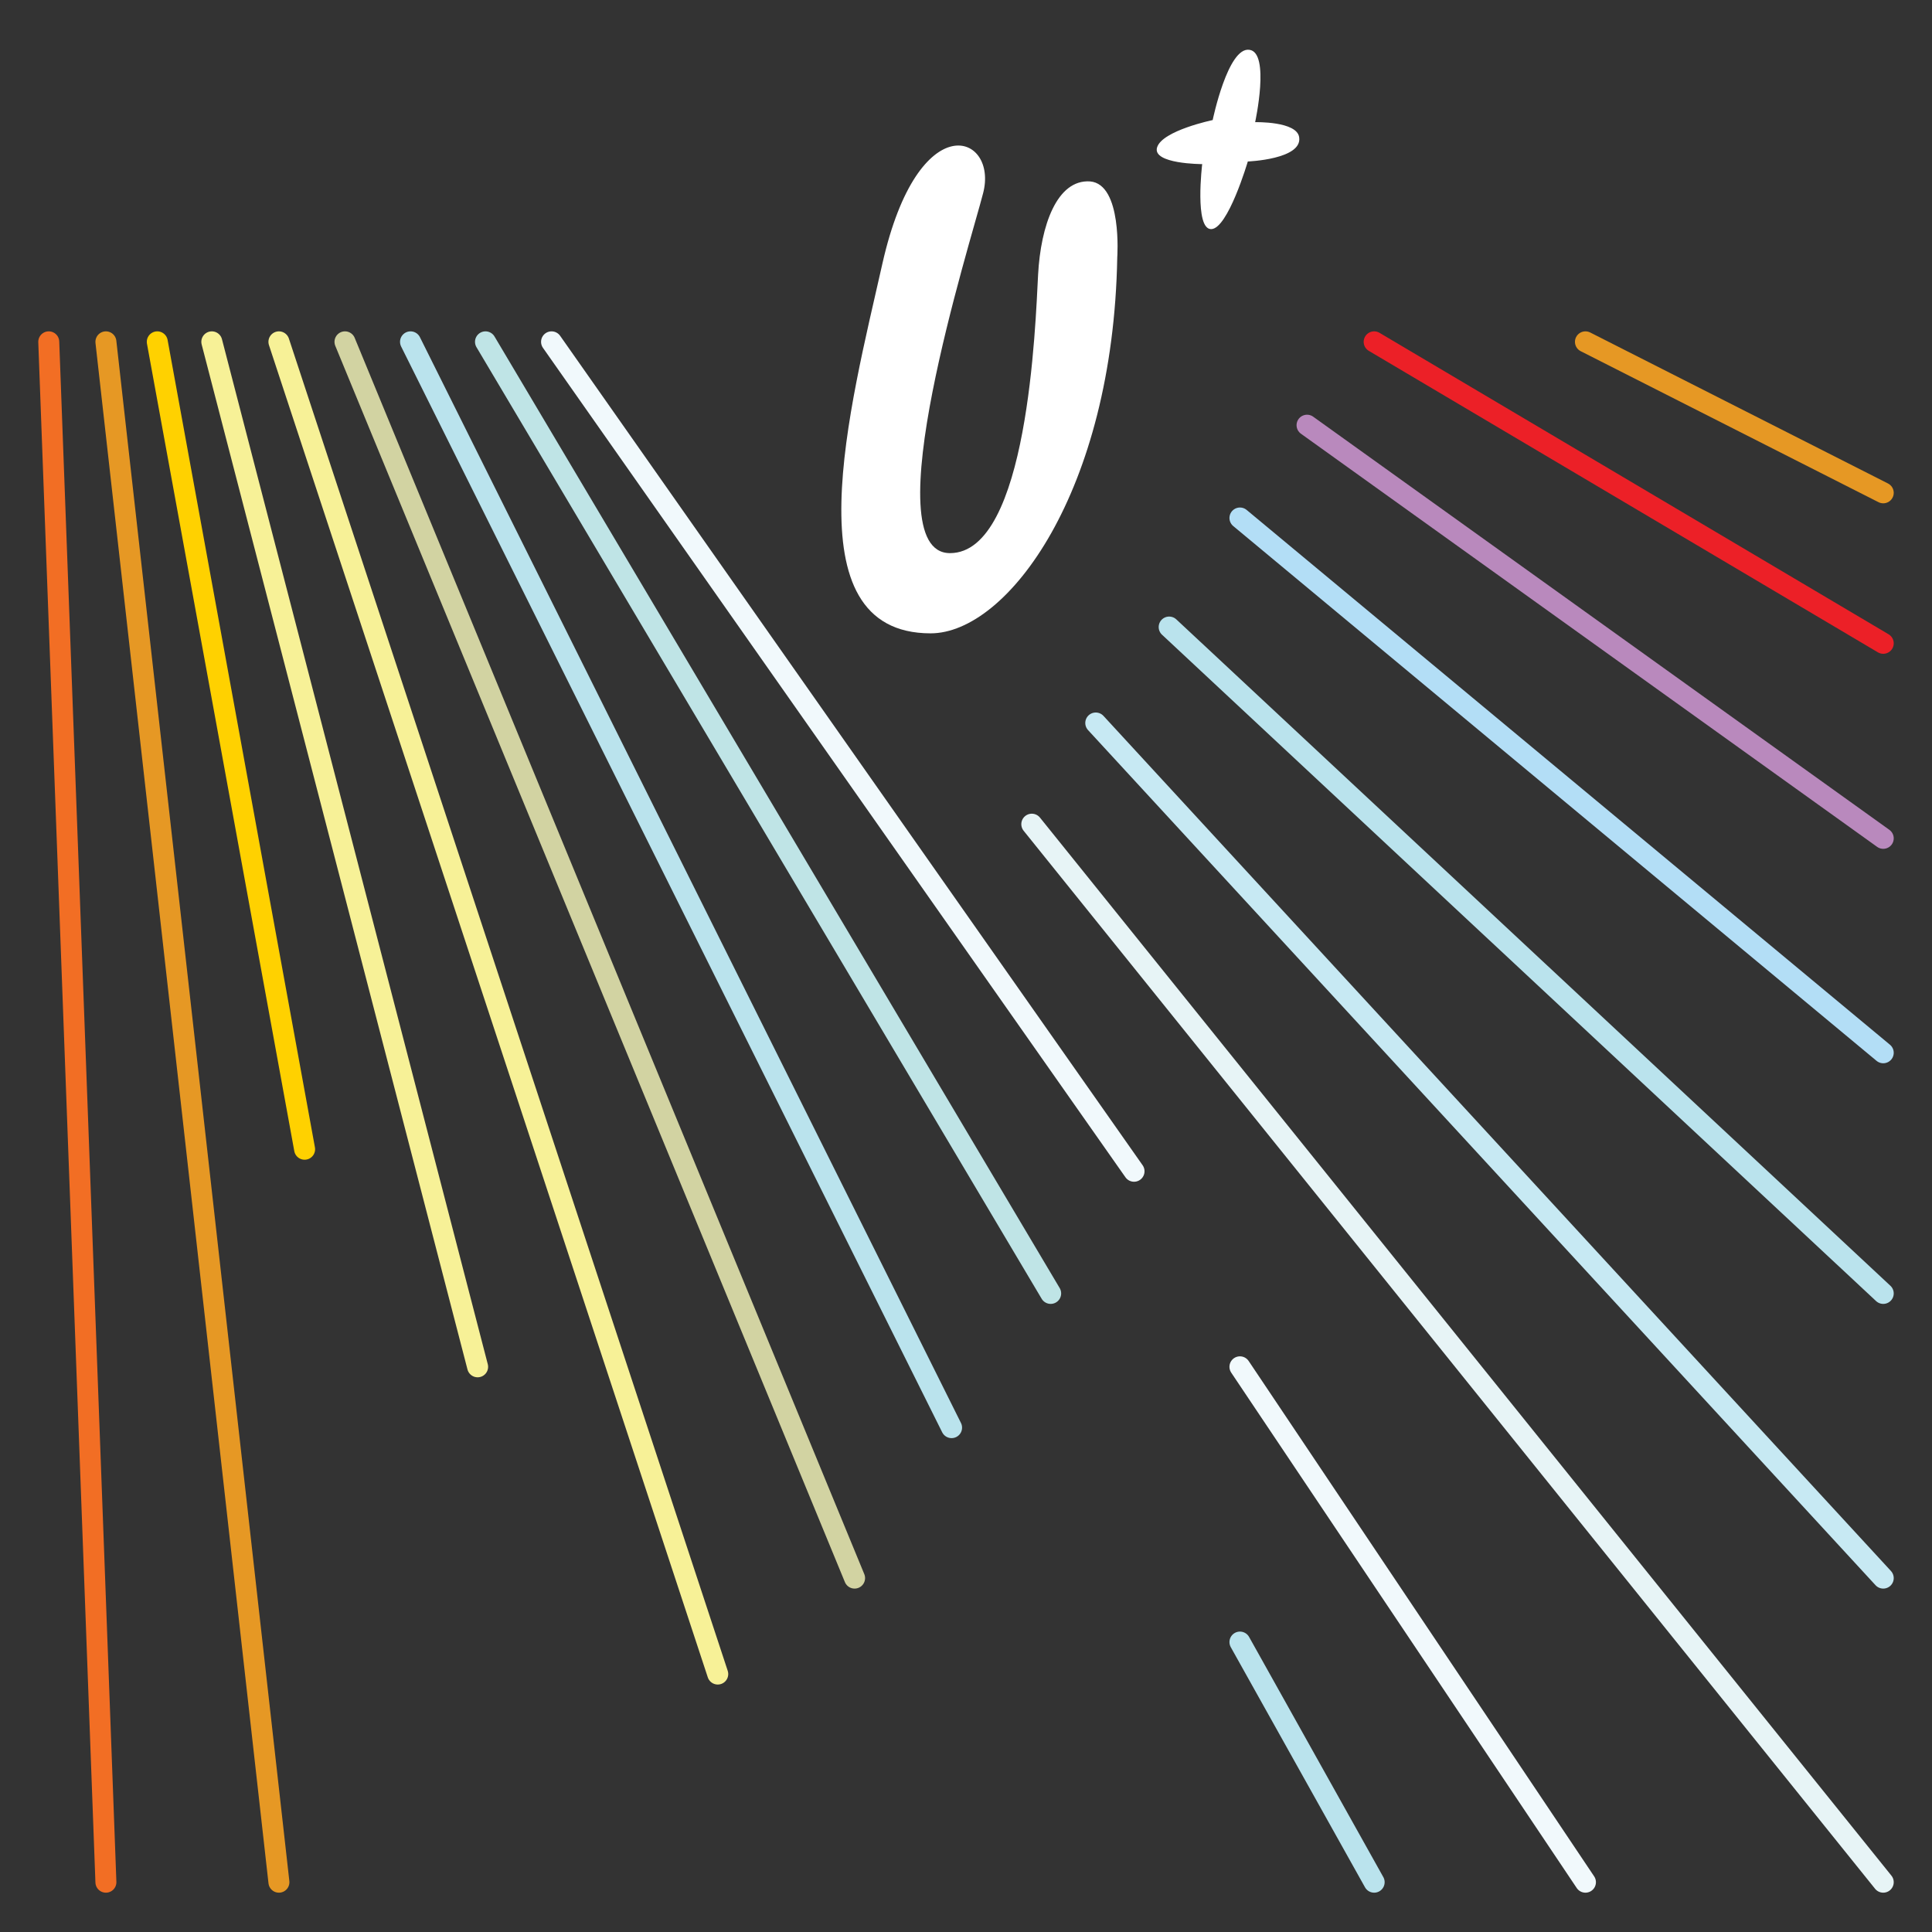 <?xml version="1.0" encoding="utf-8"?>
<!-- Generator: Adobe Illustrator 22.0.1, SVG Export Plug-In . SVG Version: 6.00 Build 0)  -->
<svg version="1.1" id="Layer_1" xmlns="http://www.w3.org/2000/svg" xmlns:xlink="http://www.w3.org/1999/xlink" x="0px" y="0px"
	 viewBox="0 0 368.5 368.5" style="enable-background:new 0 0 368.5 368.5;" xml:space="preserve">
<rect x="0" y="0" width="368.5" height="368.5" fill="#333333" stroke="none"/>
<style type="text/css">
	.st0{fill:#FFFFFF;}
	.st1{fill:none;stroke:#F26E24;stroke-width:4;stroke-linecap:round;stroke-linejoin:round;stroke-miterlimit:10;}
	.st2{fill:none;stroke:#E69824;stroke-width:4;stroke-linecap:round;stroke-linejoin:round;stroke-miterlimit:10;}
	.st3{fill:none;stroke:#FFD100;stroke-width:4;stroke-linecap:round;stroke-linejoin:round;stroke-miterlimit:10;}
	.st4{fill:none;stroke:#F7F197;stroke-width:4;stroke-linecap:round;stroke-linejoin:round;stroke-miterlimit:10;}
	.st5{fill:none;stroke:#D2D3A2;stroke-width:4;stroke-linecap:round;stroke-linejoin:round;stroke-miterlimit:10;}
	.st6{fill:none;stroke:#BAE3ED;stroke-width:4;stroke-linecap:round;stroke-linejoin:round;stroke-miterlimit:10;}
	.st7{fill:none;stroke:#BFE4E6;stroke-width:4;stroke-linecap:round;stroke-linejoin:round;stroke-miterlimit:10;}
	.st8{fill:none;stroke:#F1F9FC;stroke-width:4;stroke-linecap:round;stroke-linejoin:round;stroke-miterlimit:10;}
	.st9{fill:none;stroke:#E7F4F6;stroke-width:4;stroke-linecap:round;stroke-linejoin:round;stroke-miterlimit:10;}
	.st10{fill:none;stroke:#C7E9F3;stroke-width:4;stroke-linecap:round;stroke-linejoin:round;stroke-miterlimit:10;}
	.st11{fill:none;stroke:#B3DEF6;stroke-width:4;stroke-linecap:round;stroke-linejoin:round;stroke-miterlimit:10;}
	.st12{fill:none;stroke:#B989BD;stroke-width:4;stroke-linecap:round;stroke-linejoin:round;stroke-miterlimit:10;}
	.st13{fill:none;stroke:#EC2027;stroke-width:4;stroke-linecap:round;stroke-linejoin:round;stroke-miterlimit:10;}
</style>
<g>
	<path class="st0" d="M168.3,50.3c-6.1,27.1-17.8,70.5,9.2,70.5c14.7,0,34.8-27.1,35.6-71.7c0,0,1-14-5.2-14.5
		c-6.3-0.4-9.4,8.4-9.9,17.8s-1.9,53.1-16.8,53.1s3.9-59.2,6.3-68.6C190.5,25.6,175.2,19.7,168.3,50.3z"/>
	<path class="st0" d="M229.3,31.3c0,0-1.5,12.4,1.7,12.4c3.2,0,7-12.9,7-12.9s10.4-0.4,9.8-4.6c-0.4-3.1-8.4-2.9-8.4-2.9
		s2.9-13.3-1.1-13.8c-4.1-0.6-7,13.4-7,13.4s-9.6,2-10.6,5.2S229.3,31.3,229.3,31.3z"/>
	<g>
		<line class="st1" x1="9.3" y1="65.2" x2="20.2" y2="359"/>
		<line class="st2" x1="20.2" y1="65.2" x2="53.2" y2="359"/>
		<line class="st3" x1="30" y1="65.2" x2="58.1" y2="219.2"/>
		<line class="st4" x1="40.4" y1="65.2" x2="91.1" y2="260.7"/>
		<line class="st4" x1="53.2" y1="65.2" x2="136.9" y2="319.3"/>
		<line class="st5" x1="65.8" y1="65.2" x2="163" y2="301"/>
		<line class="st6" x1="78.3" y1="65.2" x2="181.5" y2="272.3"/>
		<line class="st7" x1="92.6" y1="65.2" x2="200.4" y2="246.7"/>
		<line class="st8" x1="105.2" y1="65.2" x2="216.3" y2="223.4"/>
		<line class="st6" x1="236.5" y1="313.2" x2="262.1" y2="359"/>
		<line class="st8" x1="236.5" y1="260.7" x2="302.4" y2="359"/>
		<line class="st9" x1="196.8" y1="157.2" x2="359.2" y2="359"/>
		<line class="st10" x1="209" y1="137.9" x2="359.2" y2="301"/>
		<line class="st6" x1="223" y1="119.6" x2="359.2" y2="246.7"/>
		<line class="st11" x1="236.5" y1="98.8" x2="359.2" y2="200.8"/>
		<line class="st12" x1="249.3" y1="81.1" x2="359.2" y2="159.9"/>
		<line class="st13" x1="262.1" y1="65.2" x2="359.2" y2="122.7"/>
		<line class="st2" x1="302.4" y1="65.2" x2="359.2" y2="94"/>
	</g>
</g>
</svg>
